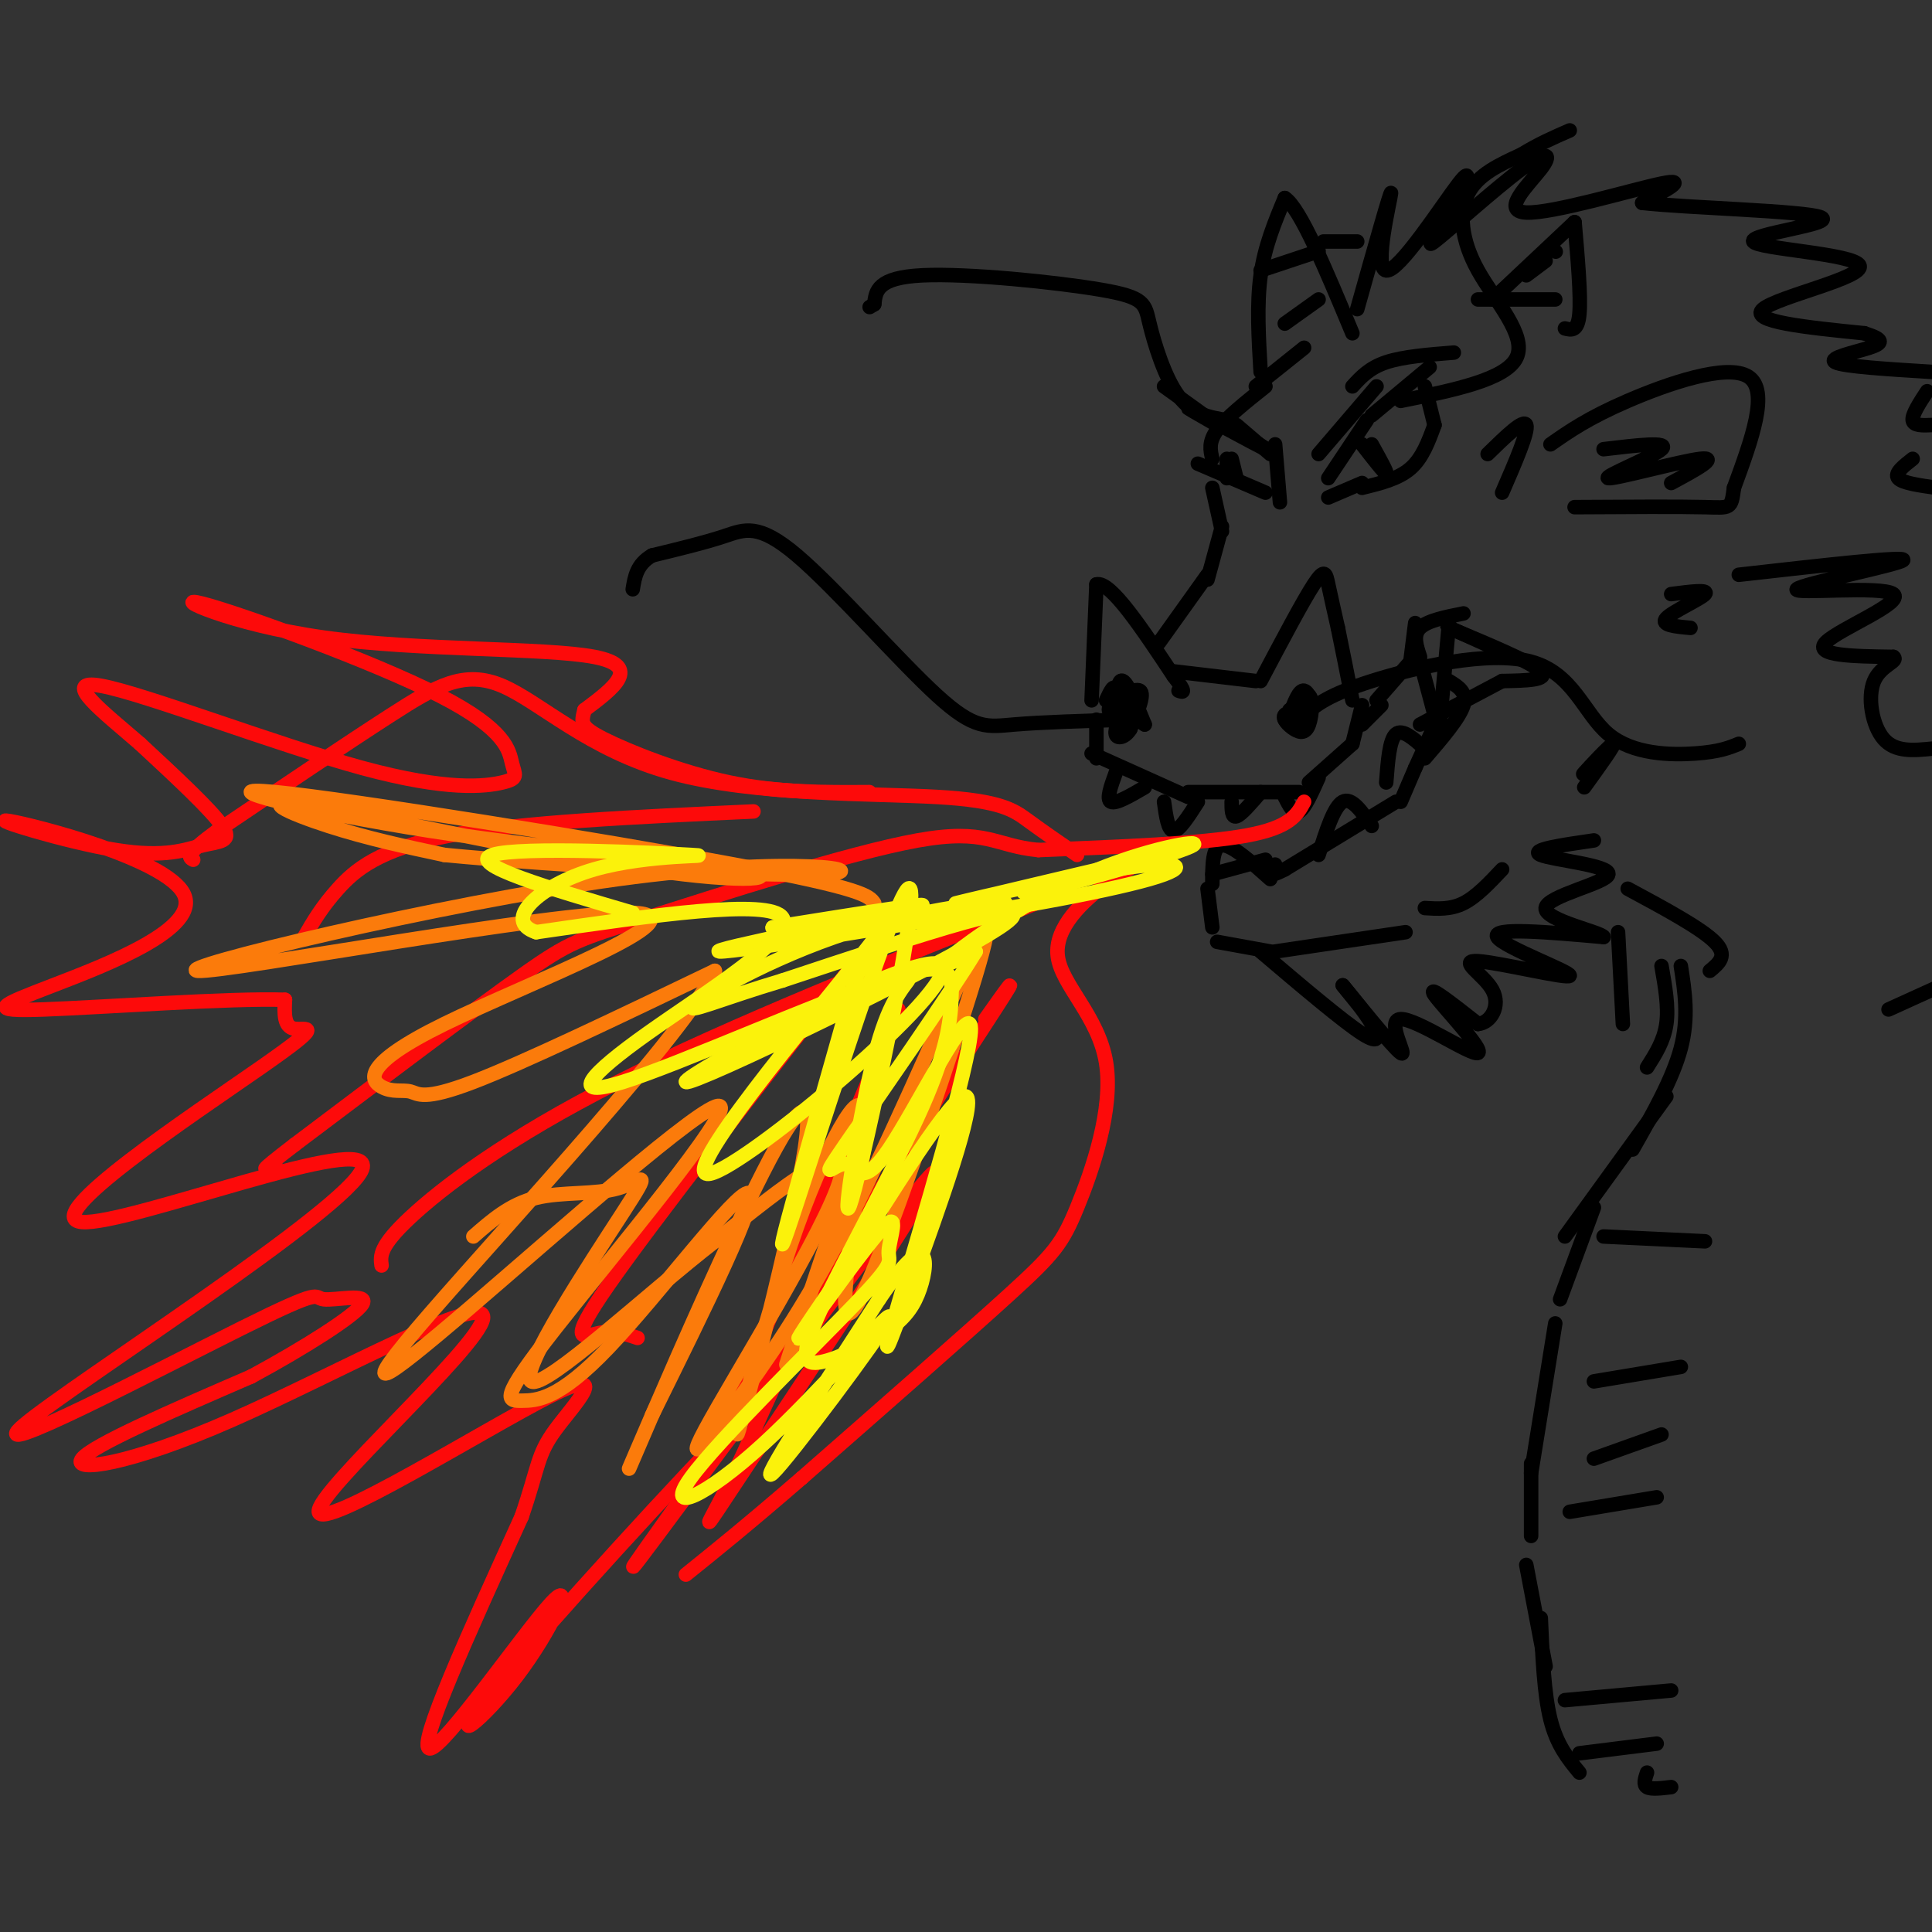 <svg viewBox='0 0 400 400' version='1.1' xmlns='http://www.w3.org/2000/svg' xmlns:xlink='http://www.w3.org/1999/xlink'><rect x="0" y="0" width="400" height="400" fill="#333333" stroke="none"/><g fill='none' stroke='rgb(0,0,0)' stroke-width='3' stroke-linecap='round' stroke-linejoin='round'><path d='M226,145c0.000,0.000 1.000,-24.000 1,-24'/><path d='M227,121c2.833,-0.833 9.417,9.083 16,19'/><path d='M243,140c2.833,3.667 1.917,3.333 1,3'/><path d='M243,139c0.000,0.000 17.000,2.000 17,2'/><path d='M261,141c4.356,-8.244 8.711,-16.489 11,-20c2.289,-3.511 2.511,-2.289 3,0c0.489,2.289 1.244,5.644 2,9'/><path d='M277,130c0.833,4.000 1.917,9.500 3,15'/><path d='M229,145c0.845,-1.815 1.690,-3.631 2,-2c0.310,1.631 0.083,6.708 0,6c-0.083,-0.708 -0.024,-7.202 1,-8c1.024,-0.798 3.012,4.101 5,9'/><path d='M237,150c-0.861,-0.339 -5.513,-5.688 -6,-7c-0.487,-1.312 3.193,1.411 4,3c0.807,1.589 -1.258,2.045 -3,2c-1.742,-0.045 -3.161,-0.589 -2,-2c1.161,-1.411 4.903,-3.689 6,-3c1.097,0.689 -0.452,4.344 -2,8'/><path d='M234,151c-1.067,1.733 -2.733,2.067 -3,1c-0.267,-1.067 0.867,-3.533 2,-6'/><path d='M267,148c0.976,-2.619 1.952,-5.238 3,-5c1.048,0.238 2.167,3.333 1,5c-1.167,1.667 -4.619,1.905 -5,1c-0.381,-0.905 2.310,-2.952 5,-5'/><path d='M271,144c0.904,0.479 0.663,4.176 0,6c-0.663,1.824 -1.747,1.773 -3,1c-1.253,-0.773 -2.676,-2.269 -2,-3c0.676,-0.731 3.451,-0.697 4,0c0.549,0.697 -1.129,2.056 -2,2c-0.871,-0.056 -0.936,-1.528 -1,-3'/><path d='M267,147c0.000,0.000 2.000,0.000 2,0'/><path d='M227,149c0.000,0.000 0.000,8.000 0,8'/><path d='M226,156c0.000,0.000 20.000,9.000 20,9'/><path d='M246,164c0.000,0.000 23.000,0.000 23,0'/><path d='M271,162c0.000,0.000 9.000,-8.000 9,-8'/><path d='M280,154c0.000,0.000 2.000,-8.000 2,-8'/><path d='M282,150c0.000,0.000 4.000,-4.000 4,-4'/><path d='M285,145c0.000,0.000 7.000,-8.000 7,-8'/><path d='M292,137c0.000,0.000 1.000,-8.000 1,-8'/><path d='M293,133c0.000,0.000 4.000,15.000 4,15'/><path d='M297,147c0.000,0.000 -1.000,8.000 -1,8'/><path d='M294,136c-0.750,-2.250 -1.500,-4.500 0,-6c1.500,-1.500 5.250,-2.250 9,-3'/><path d='M300,129c0.000,0.000 -2.000,22.000 -2,22'/><path d='M298,148c0.000,0.000 -5.000,11.000 -5,11'/><path d='M293,159c0.000,0.000 -3.000,7.000 -3,7'/><path d='M289,166c0.000,0.000 -23.000,14.000 -23,14'/><path d='M266,180c-4.167,2.167 -3.083,0.583 -2,-1'/><path d='M262,178c0.000,0.000 -11.000,3.000 -11,3'/><path d='M250,184c0.000,0.000 1.000,8.000 1,8'/><path d='M252,195c0.000,0.000 11.000,2.000 11,2'/><path d='M264,197c0.000,0.000 27.000,-4.000 27,-4'/><path d='M251,183c0.000,-3.917 0.000,-7.833 2,-8c2.000,-0.167 6.000,3.417 10,7'/><path d='M273,177c1.583,-5.000 3.167,-10.000 5,-11c1.833,-1.000 3.917,2.000 6,5'/><path d='M241,166c0.417,3.000 0.833,6.000 2,6c1.167,0.000 3.083,-3.000 5,-6'/><path d='M266,165c0.917,1.833 1.833,3.667 3,3c1.167,-0.667 2.583,-3.833 4,-7'/><path d='M231,160c-1.000,2.750 -2.000,5.500 -1,6c1.000,0.500 4.000,-1.250 7,-3'/><path d='M255,166c0.000,1.667 0.000,3.333 1,3c1.000,-0.333 3.000,-2.667 5,-5'/><path d='M240,133c0.000,0.000 10.000,-14.000 10,-14'/><path d='M250,120c0.000,0.000 3.000,-11.000 3,-11'/><path d='M253,110c0.000,0.000 -2.000,-9.000 -2,-9'/><path d='M251,95c-0.417,-1.750 -0.833,-3.500 1,-6c1.833,-2.500 5.917,-5.750 10,-9'/><path d='M260,80c0.000,0.000 10.000,-8.000 10,-8'/><path d='M275,99c0.000,0.000 8.000,-12.000 8,-12'/><path d='M284,86c0.000,0.000 12.000,-10.000 12,-10'/><path d='M295,80c0.000,0.000 2.000,8.000 2,8'/><path d='M297,88c-1.250,3.417 -2.500,6.833 -5,9c-2.500,2.167 -6.250,3.083 -10,4'/><path d='M282,100c0.000,0.000 -7.000,3.000 -7,3'/><path d='M284,92c1.667,3.000 3.333,6.000 3,6c-0.333,0.000 -2.667,-3.000 -5,-6'/><path d='M265,104c0.000,0.000 -1.000,-12.000 -1,-12'/><path d='M263,94c0.000,0.000 -7.000,-6.000 -7,-6'/><path d='M254,88c5.156,3.067 10.311,6.133 8,5c-2.311,-1.133 -12.089,-6.467 -15,-8c-2.911,-1.533 1.044,0.733 5,3'/><path d='M252,88c-1.000,-0.833 -6.000,-4.417 -11,-8'/><path d='M273,94c0.000,0.000 12.000,-14.000 12,-14'/><path d='M280,80c1.750,-1.917 3.500,-3.833 7,-5c3.500,-1.167 8.750,-1.583 14,-2'/><path d='M262,102c0.000,0.000 -14.000,-6.000 -14,-6'/><path d='M254,99c0.000,0.000 0.000,-4.000 0,-4'/><path d='M255,95c0.000,0.000 1.000,4.000 1,4'/><path d='M261,77c-0.417,-7.000 -0.833,-14.000 0,-20c0.833,-6.000 2.917,-11.000 5,-16'/><path d='M266,41c3.167,2.000 8.583,15.000 14,28'/><path d='M266,67c0.000,0.000 7.000,-5.000 7,-5'/><path d='M261,56c0.000,0.000 12.000,-4.000 12,-4'/><path d='M274,50c0.000,0.000 7.000,0.000 7,0'/><path d='M309,62c0.000,0.000 17.000,-16.000 17,-16'/><path d='M326,46c0.667,7.667 1.333,15.333 1,19c-0.333,3.667 -1.667,3.333 -3,3'/><path d='M306,62c0.000,0.000 16.000,0.000 16,0'/><path d='M316,57c0.000,0.000 4.000,-3.000 4,-3'/><path d='M322,52c0.000,0.000 0.100,0.100 0.1,0.1'/><path d='M281,64c3.524,-12.524 7.048,-25.048 7,-24c-0.048,1.048 -3.667,15.667 -1,16c2.667,0.333 11.619,-13.619 15,-18c3.381,-4.381 1.190,0.810 -1,6'/><path d='M301,44c-2.042,3.151 -6.647,8.027 -4,6c2.647,-2.027 12.546,-10.958 18,-15c5.454,-4.042 6.462,-3.197 4,0c-2.462,3.197 -8.394,8.745 -3,9c5.394,0.255 22.112,-4.784 28,-6c5.888,-1.216 0.944,1.392 -4,4'/><path d='M340,42c9.072,1.042 33.751,1.647 37,3c3.249,1.353 -14.933,3.456 -14,5c0.933,1.544 20.982,2.531 22,5c1.018,2.469 -16.995,6.420 -20,9c-3.005,2.580 8.997,3.790 21,5'/><path d='M386,69c4.131,1.298 3.958,2.042 1,3c-2.958,0.958 -8.702,2.131 -7,3c1.702,0.869 10.851,1.435 20,2'/><path d='M399,81c-1.583,2.417 -3.167,4.833 -3,6c0.167,1.167 2.083,1.083 4,1'/><path d='M396,95c-1.917,1.500 -3.833,3.000 -3,4c0.833,1.000 4.417,1.500 8,2'/><path d='M321,92c3.911,-2.733 7.822,-5.467 16,-9c8.178,-3.533 20.622,-7.867 25,-5c4.378,2.867 0.689,12.933 -3,23'/><path d='M359,101c-0.600,4.467 -0.600,4.133 -6,4c-5.400,-0.133 -16.200,-0.067 -27,0'/><path d='M332,93c6.917,-0.827 13.833,-1.655 12,0c-1.833,1.655 -12.417,5.792 -11,6c1.417,0.208 14.833,-3.512 19,-4c4.167,-0.488 -0.917,2.256 -6,5'/><path d='M360,119c17.601,-1.992 35.203,-3.984 34,-3c-1.203,0.984 -21.209,4.944 -22,6c-0.791,1.056 17.633,-0.793 20,1c2.367,1.793 -11.324,7.226 -14,10c-2.676,2.774 5.662,2.887 14,3'/><path d='M392,136c1.262,0.905 -2.583,1.667 -4,5c-1.417,3.333 -0.405,9.238 2,12c2.405,2.762 6.202,2.381 10,2'/><path d='M261,197c8.511,7.222 17.022,14.444 21,17c3.978,2.556 3.422,0.444 2,-2c-1.422,-2.444 -3.711,-5.222 -6,-8'/><path d='M278,204c2.096,2.528 10.335,12.849 12,14c1.665,1.151 -3.244,-6.867 0,-7c3.244,-0.133 14.643,7.618 16,7c1.357,-0.618 -7.326,-9.605 -9,-12c-1.674,-2.395 3.663,1.803 9,6'/><path d='M306,212c2.645,-0.210 4.759,-3.736 3,-7c-1.759,-3.264 -7.389,-6.267 -3,-6c4.389,0.267 18.797,3.803 19,3c0.203,-0.803 -13.799,-5.944 -15,-8c-1.201,-2.056 10.400,-1.028 22,0'/><path d='M332,194c-0.360,-0.989 -12.262,-3.461 -12,-6c0.262,-2.539 12.686,-5.145 13,-7c0.314,-1.855 -11.482,-2.959 -14,-4c-2.518,-1.041 4.241,-2.021 11,-3'/><path d='M295,188c2.667,0.167 5.333,0.333 8,-1c2.667,-1.333 5.333,-4.167 8,-7'/><path d='M328,163c3.289,-4.556 6.578,-9.111 6,-9c-0.578,0.111 -5.022,4.889 -6,6c-0.978,1.111 1.511,-1.444 4,-4'/><path d='M337,184c7.583,4.083 15.167,8.167 18,11c2.833,2.833 0.917,4.417 -1,6'/><path d='M335,193c0.000,0.000 1.000,19.000 1,19'/><path d='M344,200c0.750,4.250 1.500,8.500 1,12c-0.500,3.500 -2.250,6.250 -4,9'/><path d='M348,200c0.833,5.333 1.667,10.667 0,17c-1.667,6.333 -5.833,13.667 -10,21'/><path d='M345,227c0.000,0.000 -21.000,29.000 -21,29'/><path d='M330,250c0.000,0.000 -7.000,19.000 -7,19'/><path d='M322,274c0.000,0.000 -5.000,31.000 -5,31'/><path d='M317,303c0.000,0.000 0.000,15.000 0,15'/><path d='M233,149c-8.692,0.262 -17.384,0.523 -23,1c-5.616,0.477 -8.155,1.169 -16,-6c-7.845,-7.169 -20.997,-22.199 -29,-29c-8.003,-6.801 -10.858,-5.372 -15,-4c-4.142,1.372 -9.571,2.686 -15,4'/><path d='M135,115c-3.167,1.833 -3.583,4.417 -4,7'/><path d='M270,148c2.536,-2.086 5.072,-4.172 14,-7c8.928,-2.828 24.249,-6.397 33,-4c8.751,2.397 10.933,10.761 16,15c5.067,4.239 13.019,4.354 18,4c4.981,-0.354 6.990,-1.177 9,-2'/><path d='M254,87c-3.571,-0.593 -7.142,-1.187 -10,-5c-2.858,-3.813 -5.003,-10.847 -6,-15c-0.997,-4.153 -0.845,-5.426 -10,-7c-9.155,-1.574 -27.616,-3.450 -37,-3c-9.384,0.450 -9.692,3.225 -10,6'/><path d='M181,63c-1.667,1.000 -0.833,0.500 0,0'/><path d='M290,83c10.923,-2.196 21.845,-4.393 24,-9c2.155,-4.607 -4.458,-11.625 -8,-18c-3.542,-6.375 -4.012,-12.107 -2,-16c2.012,-3.893 6.506,-5.946 11,-8'/><path d='M315,32c3.500,-2.167 6.750,-3.583 10,-5'/><path d='M308,94c3.750,-3.667 7.500,-7.333 8,-6c0.500,1.333 -2.250,7.667 -5,14'/><path d='M346,123c3.956,-0.511 7.911,-1.022 7,0c-0.911,1.022 -6.689,3.578 -8,5c-1.311,1.422 1.844,1.711 5,2'/><path d='M391,209c0.000,0.000 11.000,-5.000 11,-5'/><path d='M332,256c0.000,0.000 21.000,1.000 21,1'/><path d='M330,286c0.000,0.000 18.000,-3.000 18,-3'/><path d='M330,302c0.000,0.000 14.000,-5.000 14,-5'/><path d='M325,313c0.000,0.000 18.000,-3.000 18,-3'/><path d='M316,324c0.000,0.000 4.000,21.000 4,21'/><path d='M319,335c0.333,7.833 0.667,15.667 2,21c1.333,5.333 3.667,8.167 6,11'/><path d='M324,352c0.000,0.000 22.000,-2.000 22,-2'/><path d='M327,363c0.000,0.000 16.000,-2.000 16,-2'/><path d='M341,367c-0.417,1.250 -0.833,2.500 0,3c0.833,0.500 2.917,0.250 5,0'/><path d='M294,150c0.000,0.000 17.000,-9.000 17,-9'/><path d='M311,141c4.917,-0.083 9.833,-0.167 8,-2c-1.833,-1.833 -10.417,-5.417 -19,-9'/><path d='M300,130c-1.667,-0.833 3.667,1.583 9,4'/><path d='M300,141c1.917,1.167 3.833,2.333 3,5c-0.833,2.667 -4.417,6.833 -8,11'/><path d='M287,162c0.333,-4.417 0.667,-8.833 2,-10c1.333,-1.167 3.667,0.917 6,3'/></g>
<g fill='none' stroke='rgb(253,10,10)' stroke-width='3' stroke-linecap='round' stroke-linejoin='round'><path d='M270,166c-1.417,2.667 -2.833,5.333 -12,7c-9.167,1.667 -26.083,2.333 -43,3'/><path d='M215,176c-9.185,-0.879 -10.648,-4.576 -25,-2c-14.352,2.576 -41.595,11.424 -56,16c-14.405,4.576 -15.973,4.879 -26,12c-10.027,7.121 -28.514,21.061 -47,35'/><path d='M61,237c-8.500,6.500 -6.250,5.250 -4,4'/><path d='M240,177c-3.176,1.283 -6.352,2.567 -11,6c-4.648,3.433 -10.768,9.017 -10,15c0.768,5.983 8.422,12.367 10,22c1.578,9.633 -2.921,22.517 -6,30c-3.079,7.483 -4.737,9.567 -14,18c-9.263,8.433 -26.132,23.217 -43,38'/><path d='M166,306c-11.167,9.667 -17.583,14.833 -24,20'/><path d='M223,177c-3.493,-2.395 -6.986,-4.791 -10,-7c-3.014,-2.209 -5.548,-4.233 -19,-5c-13.452,-0.767 -37.822,-0.278 -55,-5c-17.178,-4.722 -27.163,-14.656 -35,-18c-7.837,-3.344 -13.525,-0.098 -23,6c-9.475,6.098 -22.738,15.049 -36,24'/><path d='M45,172c-6.833,5.000 -5.917,5.500 -5,6'/><path d='M156,168c-24.200,1.111 -48.400,2.222 -63,5c-14.600,2.778 -19.600,7.222 -23,11c-3.400,3.778 -5.200,6.889 -7,10'/><path d='M217,186c-32.933,13.156 -65.867,26.311 -89,38c-23.133,11.689 -36.467,21.911 -43,28c-6.533,6.089 -6.267,8.044 -6,10'/><path d='M178,198c-21.556,27.622 -43.111,55.244 -52,68c-8.889,12.756 -5.111,10.644 -2,10c3.111,-0.644 5.556,0.178 8,1'/><path d='M186,209c-13.956,33.222 -27.911,66.444 -33,80c-5.089,13.556 -1.311,7.444 2,2c3.311,-5.444 6.156,-10.222 9,-15'/><path d='M204,211c4.038,-5.703 8.076,-11.405 2,-2c-6.076,9.405 -22.266,33.918 -33,53c-10.734,19.082 -16.012,32.735 -21,43c-4.988,10.265 -9.688,17.143 3,-2c12.688,-19.143 42.762,-64.308 38,-60c-4.762,4.308 -44.361,58.088 -57,75c-12.639,16.912 1.680,-3.044 16,-23'/><path d='M152,295c-8.916,8.668 -39.207,41.839 -50,55c-10.793,13.161 -2.089,6.311 5,-3c7.089,-9.311 12.562,-21.084 7,-15c-5.562,6.084 -22.161,30.024 -25,30c-2.839,-0.024 8.080,-24.012 19,-48'/><path d='M108,314c3.608,-10.492 3.127,-12.723 7,-18c3.873,-5.277 12.098,-13.601 -1,-7c-13.098,6.601 -47.521,28.128 -48,24c-0.479,-4.128 32.985,-33.911 34,-40c1.015,-6.089 -30.419,11.514 -52,21c-21.581,9.486 -33.309,10.853 -31,8c2.309,-2.853 18.654,-9.927 35,-17'/><path d='M52,285c11.132,-6.024 21.462,-12.584 23,-15c1.538,-2.416 -5.715,-0.687 -8,-1c-2.285,-0.313 0.398,-2.669 -17,6c-17.398,8.669 -54.876,28.363 -45,20c9.876,-8.363 67.105,-44.782 70,-53c2.895,-8.218 -48.544,11.766 -58,11c-9.456,-0.766 23.069,-22.283 37,-32c13.931,-9.717 9.266,-7.633 7,-8c-2.266,-0.367 -2.133,-3.183 -2,-6'/><path d='M59,207c-11.139,-0.408 -37.987,1.572 -50,2c-12.013,0.428 -9.192,-0.695 2,-5c11.192,-4.305 30.756,-11.793 27,-19c-3.756,-7.207 -30.832,-14.133 -36,-15c-5.168,-0.867 11.574,4.324 22,6c10.426,1.676 14.538,-0.164 18,-1c3.462,-0.836 6.275,-0.667 4,-4c-2.275,-3.333 -9.637,-10.166 -17,-17'/><path d='M29,154c-7.258,-6.323 -16.902,-13.631 -8,-12c8.902,1.631 36.349,12.202 54,17c17.651,4.798 25.507,3.823 29,3c3.493,-0.823 2.624,-1.493 2,-4c-0.624,-2.507 -1.004,-6.851 -15,-14c-13.996,-7.149 -41.607,-17.102 -49,-19c-7.393,-1.898 5.433,4.258 25,7c19.567,2.742 45.876,2.069 56,4c10.124,1.931 4.062,6.465 -2,11'/><path d='M121,147c-0.607,2.548 -1.125,3.417 4,6c5.125,2.583 15.893,6.881 26,9c10.107,2.119 19.554,2.060 29,2'/></g>
<g fill='none' stroke='rgb(251,123,11)' stroke-width='3' stroke-linecap='round' stroke-linejoin='round'><path d='M181,187c-1.049,-1.497 -2.098,-2.993 -29,-8c-26.902,-5.007 -79.657,-13.523 -95,-15c-15.343,-1.477 6.726,4.085 32,8c25.274,3.915 53.753,6.185 64,8c10.247,1.815 2.262,3.177 -19,0c-21.262,-3.177 -55.801,-10.894 -69,-13c-13.199,-2.106 -5.057,1.398 3,4c8.057,2.602 16.028,4.301 24,6'/><path d='M92,177c22.081,2.158 65.282,4.552 78,4c12.718,-0.552 -5.048,-4.049 -42,1c-36.952,5.049 -93.090,18.643 -87,19c6.090,0.357 74.410,-12.522 90,-12c15.590,0.522 -21.549,14.444 -39,23c-17.451,8.556 -15.214,11.747 -13,13c2.214,1.253 4.404,0.568 6,1c1.596,0.432 2.599,1.981 13,-2c10.401,-3.981 30.201,-13.490 50,-23'/><path d='M148,201c-5.131,11.718 -42.959,52.513 -59,71c-16.041,18.487 -10.295,14.666 8,-1c18.295,-15.666 49.139,-43.176 52,-42c2.861,1.176 -22.261,31.039 -34,46c-11.739,14.961 -10.095,15.020 -7,15c3.095,-0.020 7.641,-0.121 18,-11c10.359,-10.879 26.531,-32.537 29,-32c2.469,0.537 -8.766,23.268 -20,46'/><path d='M135,293c-4.674,10.804 -6.359,14.814 -3,7c3.359,-7.814 11.761,-27.452 20,-45c8.239,-17.548 16.316,-33.005 15,-20c-1.316,13.005 -12.024,54.474 -14,61c-1.976,6.526 4.780,-21.890 12,-42c7.220,-20.110 14.905,-31.914 13,-21c-1.905,10.914 -13.402,44.547 -15,49c-1.598,4.453 6.701,-20.273 15,-45'/><path d='M178,237c4.080,-15.709 6.779,-32.481 5,-23c-1.779,9.481 -8.038,45.214 -8,55c0.038,9.786 6.371,-6.377 14,-28c7.629,-21.623 16.553,-48.707 15,-48c-1.553,0.707 -13.582,29.206 -23,49c-9.418,19.794 -16.226,30.883 -24,42c-7.774,11.117 -16.516,22.262 -11,12c5.516,-10.262 25.290,-41.932 28,-52c2.710,-10.068 -11.645,1.466 -26,13'/><path d='M148,257c-13.737,10.621 -35.079,30.672 -38,29c-2.921,-1.672 12.578,-25.067 19,-35c6.422,-9.933 3.768,-6.405 -1,-5c-4.768,1.405 -11.648,0.687 -17,2c-5.352,1.313 -9.176,4.656 -13,8'/></g>
<g fill='none' stroke='rgb(251,242,11)' stroke-width='3' stroke-linecap='round' stroke-linejoin='round'><path d='M188,203c-2.486,3.321 -4.973,6.641 -8,20c-3.027,13.359 -6.595,36.756 -3,23c3.595,-13.756 14.352,-64.665 11,-62c-3.352,2.665 -20.815,58.904 -25,71c-4.185,12.096 4.907,-19.952 14,-52'/><path d='M177,203c5.657,-13.038 12.798,-19.633 2,-6c-10.798,13.633 -39.537,47.493 -32,46c7.537,-1.493 51.350,-38.338 48,-43c-3.350,-4.662 -53.864,22.860 -53,24c0.864,1.140 53.104,-24.103 65,-32c11.896,-7.897 -16.552,1.551 -45,11'/><path d='M162,203c-12.444,3.690 -21.053,7.414 -18,5c3.053,-2.414 17.768,-10.967 35,-16c17.232,-5.033 36.980,-6.545 26,-4c-10.980,2.545 -52.687,9.147 -56,9c-3.313,-0.147 31.768,-7.042 40,-9c8.232,-1.958 -10.384,1.021 -29,4'/><path d='M160,192c-1.103,0.865 10.638,1.026 28,-1c17.362,-2.026 40.343,-6.239 50,-9c9.657,-2.761 5.988,-4.068 -7,-2c-12.988,2.068 -35.296,7.513 -33,7c2.296,-0.513 29.195,-6.984 34,-8c4.805,-1.016 -12.484,3.424 -18,5c-5.516,1.576 0.742,0.288 7,-1'/><path d='M221,183c7.842,-2.056 23.947,-6.695 26,-8c2.053,-1.305 -9.947,0.726 -22,6c-12.053,5.274 -24.158,13.793 -28,17c-3.842,3.207 0.579,1.104 5,-1'/><path d='M202,197c-5.287,8.787 -21.004,31.254 -27,40c-5.996,8.746 -2.273,3.770 0,4c2.273,0.230 3.094,5.665 9,-3c5.906,-8.665 16.898,-31.430 17,-25c0.102,6.430 -10.684,42.053 -15,57c-4.316,14.947 -2.162,9.216 3,-5c5.162,-14.216 13.332,-36.919 11,-38c-2.332,-1.081 -15.166,19.459 -28,40'/><path d='M172,267c-6.430,9.349 -8.505,12.722 -5,8c3.505,-4.722 12.589,-17.538 16,-21c3.411,-3.462 1.147,2.429 1,5c-0.147,2.571 1.823,1.823 -7,11c-8.823,9.177 -28.439,28.279 -34,36c-5.561,7.721 2.932,4.059 15,-7c12.068,-11.059 27.711,-29.516 26,-26c-1.711,3.516 -20.774,29.005 -24,32c-3.226,2.995 9.387,-16.502 22,-36'/><path d='M182,269c5.439,-7.991 8.038,-9.967 9,-9c0.962,0.967 0.289,4.879 -1,8c-1.289,3.121 -3.193,5.451 -7,8c-3.807,2.549 -9.517,5.316 -13,6c-3.483,0.684 -4.739,-0.715 0,-11c4.739,-10.285 15.471,-29.457 21,-42c5.529,-12.543 5.853,-18.456 6,-23c0.147,-4.544 0.117,-7.718 -14,-3c-14.117,4.718 -42.320,17.326 -54,21c-11.680,3.674 -6.837,-1.588 5,-10c11.837,-8.412 30.668,-19.975 28,-24c-2.668,-4.025 -26.834,-0.513 -51,3'/><path d='M111,193c-7.131,-2.337 0.542,-9.678 12,-13c11.458,-3.322 26.700,-2.625 20,-3c-6.700,-0.375 -35.343,-1.821 -41,0c-5.657,1.821 11.671,6.911 29,12'/></g>
</svg>
